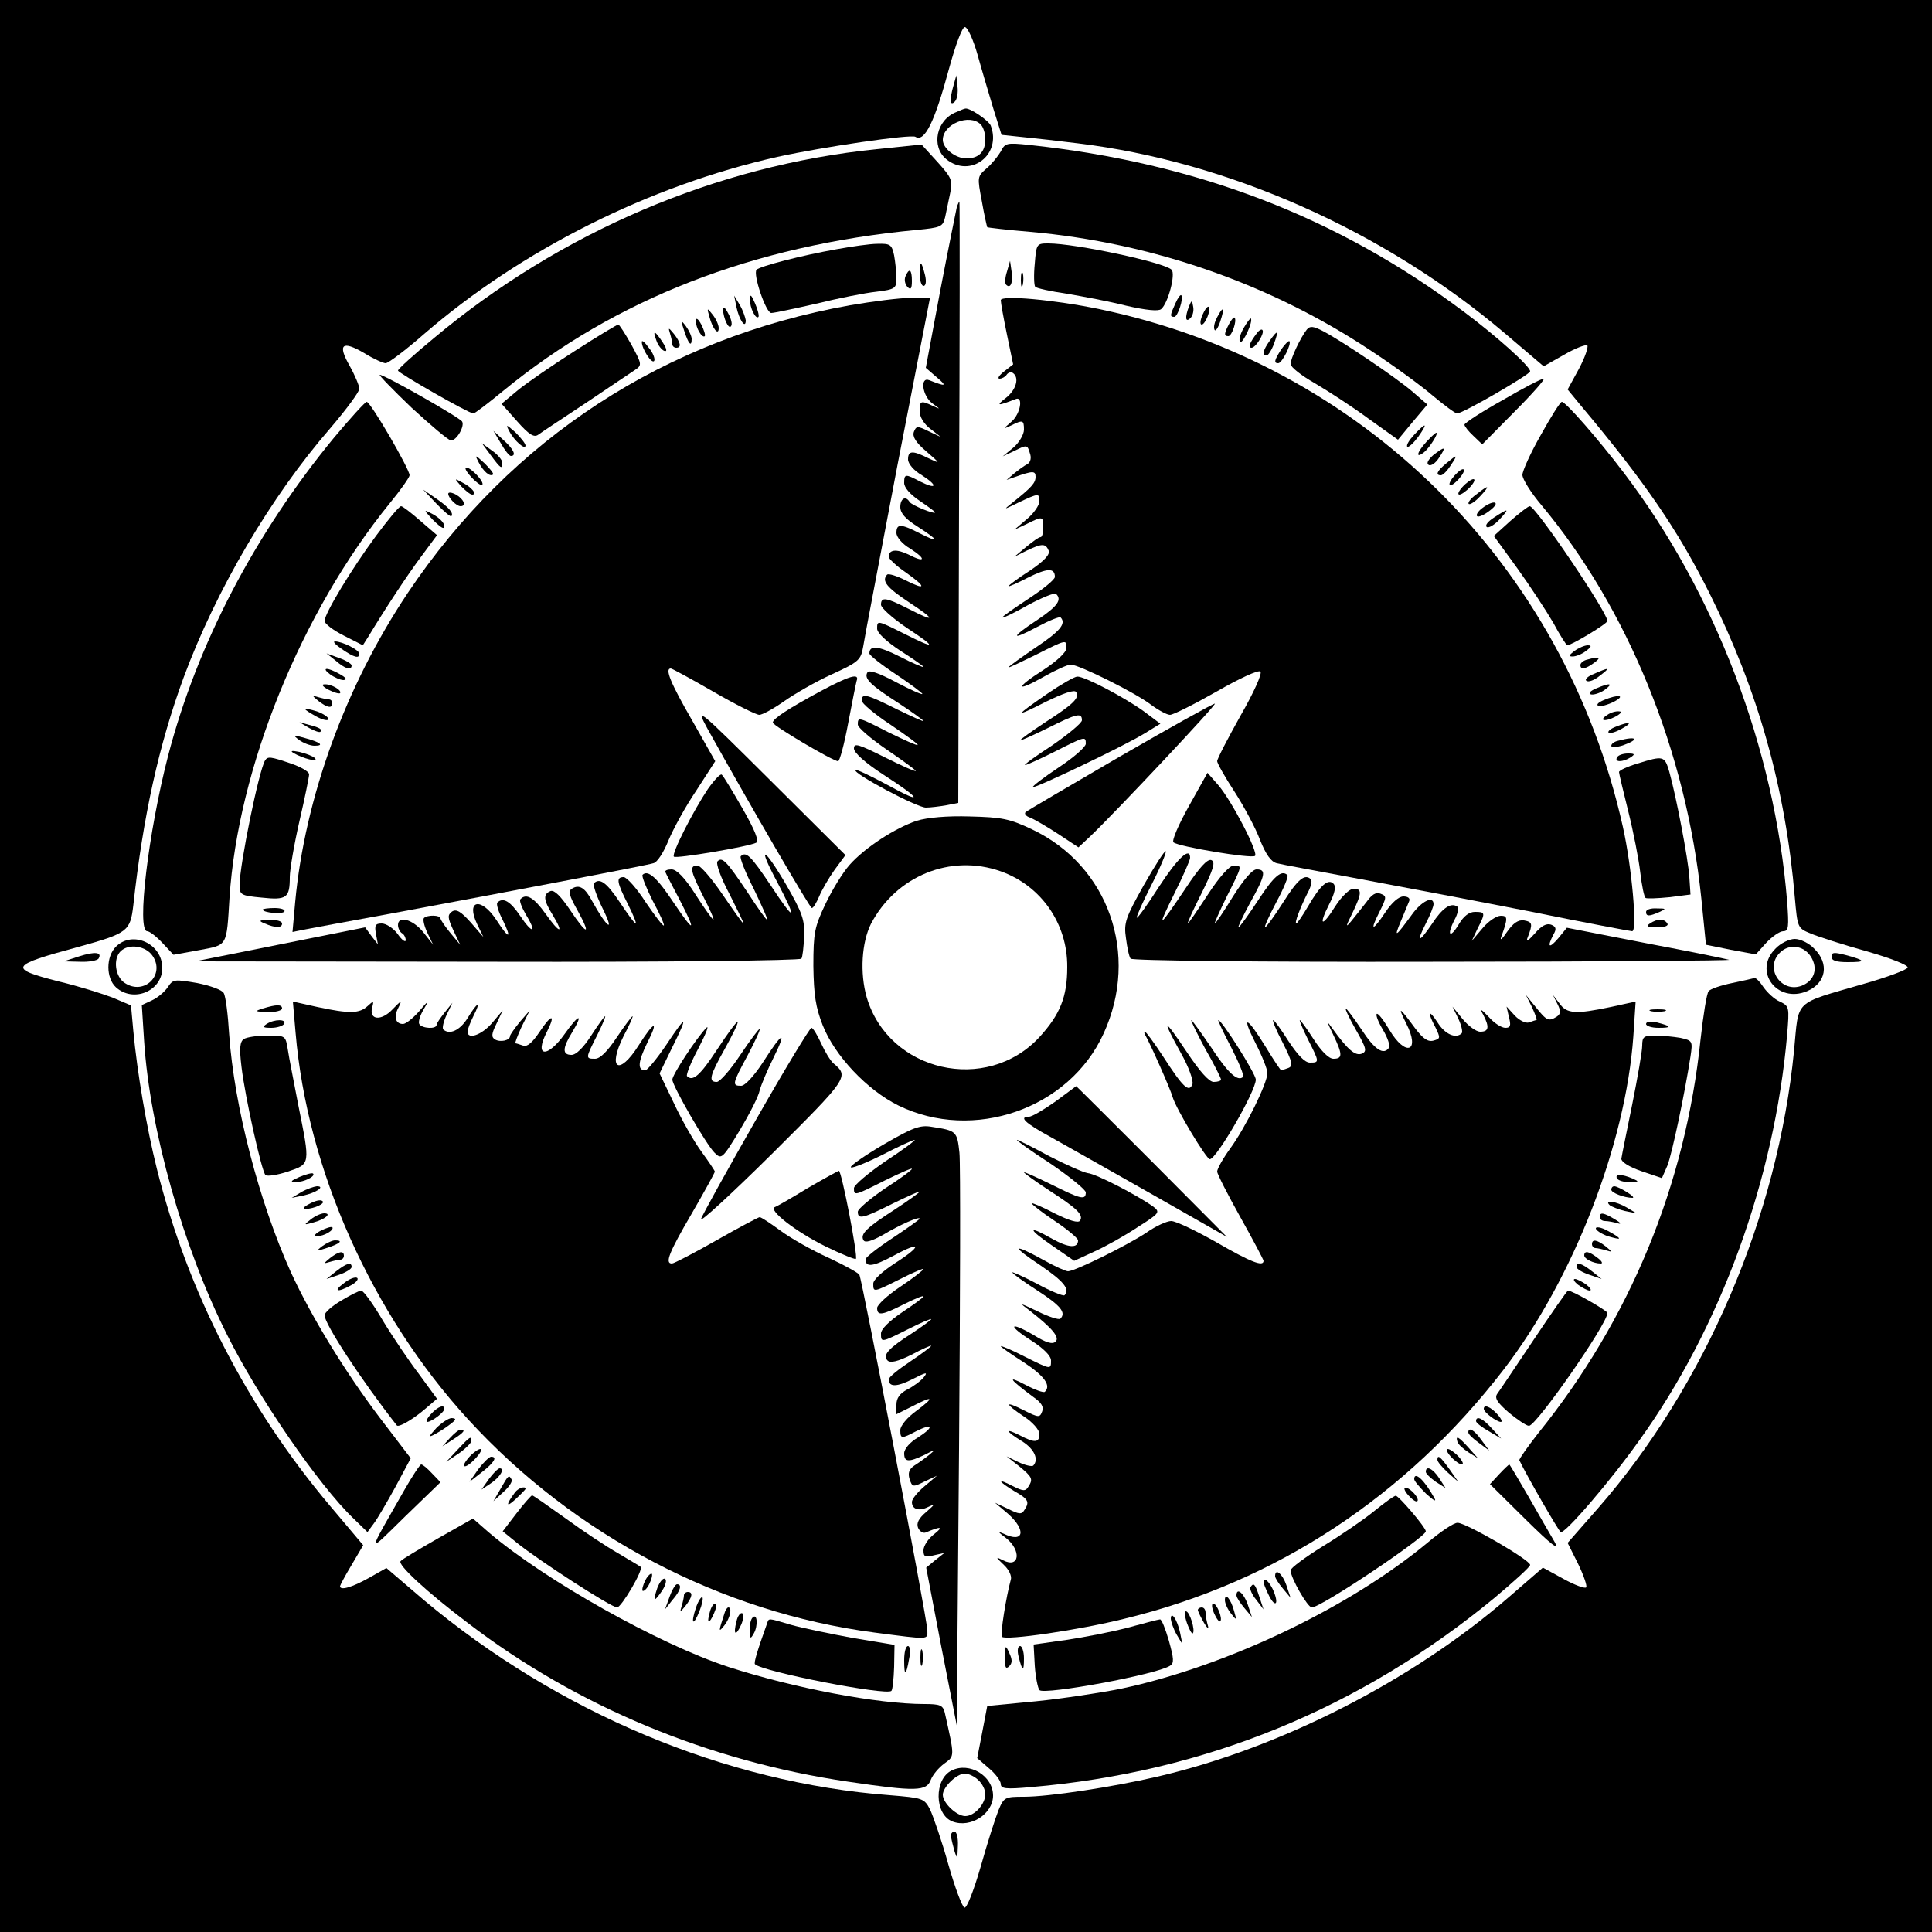 <?xml version="1.0" standalone="no"?>
<!DOCTYPE svg PUBLIC "-//W3C//DTD SVG 20010904//EN"
 "http://www.w3.org/TR/2001/REC-SVG-20010904/DTD/svg10.dtd">
<svg version="1.0" xmlns="http://www.w3.org/2000/svg"
 width="500pt" height="500pt" viewBox="0 0 500 500"
 preserveAspectRatio="xMidYMid meet">
<g transform="translate(0,500) scale(0.1,-0.1)"
fill="#000000" stroke="none">
<path d="M0 2500 l0 -2500 2500 0 2500 0 0 2500 0 2500 -2500 0 -2500 0 0
-2500z m2530 2358 c11 -40 30 -103 41 -140 l21 -67 57 -6 c31 -3 94 -10 141
-16 388 -47 792 -226 1105 -492 l100 -85 53 30 c29 17 56 27 60 24 3 -4 -6
-31 -22 -61 l-29 -53 32 -39 c168 -200 253 -324 336 -490 125 -251 196 -503
220 -786 7 -78 7 -79 41 -93 19 -8 84 -29 145 -46 63 -18 108 -36 106 -42 -2
-6 -53 -25 -113 -42 -185 -54 -168 -38 -181 -173 -42 -428 -229 -866 -508
-1185 l-78 -89 27 -54 c15 -31 24 -58 21 -61 -3 -4 -30 6 -59 22 l-53 29 -89
-77 c-248 -215 -590 -390 -909 -464 -116 -27 -281 -52 -345 -52 -49 0 -52 -1
-66 -35 -8 -20 -29 -85 -46 -146 -18 -62 -36 -108 -42 -106 -6 2 -25 53 -42
113 -17 61 -39 124 -47 141 -15 29 -19 30 -104 37 -426 32 -859 214 -1206 505
l-97 83 -46 -26 c-43 -24 -74 -33 -74 -21 0 2 13 27 30 55 l30 51 -86 102
c-215 255 -368 553 -448 872 -27 108 -51 250 -61 357 l-6 66 -47 20 c-26 10
-89 30 -140 42 -132 34 -128 41 53 90 126 35 132 40 140 107 25 229 66 415
130 589 84 227 226 469 380 646 41 48 75 94 75 102 0 7 -11 34 -25 59 -32 56
-20 67 38 33 24 -15 49 -26 55 -26 7 0 52 34 100 76 252 218 584 384 914 458
118 26 345 59 357 52 24 -15 50 39 87 176 17 62 34 108 41 108 7 0 22 -33 33
-72z"/>
<path d="M2468 4780 c-11 -38 -10 -56 3 -43 6 6 9 23 7 39 l-3 29 -7 -25z"/>
<path d="M2475 4710 c-52 -20 -66 -89 -26 -122 62 -50 144 11 115 87 -5 13
-55 47 -66 44 -2 0 -12 -4 -23 -9z m63 -32 c7 -7 12 -24 12 -38 0 -33 -17 -50
-49 -50 -28 0 -61 26 -61 48 0 41 69 69 98 40z"/>
<path d="M2269 4614 c-415 -42 -819 -215 -1146 -489 -51 -42 -93 -80 -93 -84
0 -6 183 -111 195 -111 4 0 39 27 78 59 289 237 646 376 1070 416 62 6 67 8
73 33 3 15 9 43 13 62 7 33 4 40 -33 81 l-41 45 -116 -12z"/>
<path d="M2590 4608 c-7 -12 -23 -32 -37 -44 -24 -21 -24 -22 -12 -85 6 -35
13 -65 14 -67 1 -1 51 -7 111 -12 316 -28 623 -135 884 -309 58 -38 129 -90
158 -115 30 -25 58 -46 63 -46 15 0 189 101 189 109 0 13 -87 91 -170 153
-327 246 -694 387 -1127 433 -58 6 -62 5 -73 -17z"/>
<path d="M2476 4463 c-2 -10 -22 -107 -43 -217 l-37 -198 29 -25 c27 -23 23
-24 -20 -7 -25 10 -18 -41 8 -60 22 -16 22 -16 0 -6 -30 14 -33 13 -33 -14 0
-15 11 -33 28 -46 l27 -21 -32 15 c-28 14 -32 14 -38 -2 -4 -12 5 -27 32 -50
38 -33 38 -33 6 -18 -42 21 -53 20 -53 -3 0 -11 15 -29 36 -41 42 -27 39 -38
-5 -16 -38 20 -41 20 -41 -4 0 -12 16 -30 40 -46 22 -15 40 -28 40 -30 0 -6
-60 18 -66 27 -10 17 -24 9 -24 -13 0 -16 13 -31 45 -51 56 -36 58 -44 5 -17
-49 25 -60 25 -60 1 0 -11 15 -29 36 -41 42 -27 39 -38 -5 -15 -31 15 -51 13
-51 -6 0 -5 20 -24 45 -41 54 -38 52 -47 -3 -19 -22 11 -42 17 -46 14 -15 -16
-2 -33 57 -72 70 -46 69 -53 -3 -16 -57 29 -70 31 -70 10 0 -8 30 -35 67 -60
79 -52 76 -57 -7 -15 -70 35 -70 35 -70 13 0 -11 25 -34 60 -57 33 -21 60 -40
60 -42 0 -2 -27 9 -60 26 -57 29 -80 31 -80 9 0 -5 32 -30 70 -55 39 -26 69
-49 67 -50 -2 -2 -33 12 -69 31 -43 23 -69 32 -73 25 -10 -16 8 -33 81 -80 35
-23 64 -44 64 -46 0 -2 -31 12 -70 31 -76 38 -90 42 -90 22 0 -7 33 -35 74
-62 41 -28 73 -51 71 -53 -2 -2 -35 13 -74 32 -80 41 -81 41 -81 21 0 -8 34
-37 75 -65 41 -28 75 -53 75 -55 0 -3 -36 13 -80 35 -68 34 -80 38 -80 23 0
-11 29 -37 75 -67 101 -65 107 -80 11 -27 -43 23 -80 41 -82 38 -8 -8 159 -97
182 -97 12 0 36 3 53 6 l31 6 2 777 c2 427 2 777 1 779 0 2 -4 -5 -7 -15z"/>
<path d="M2165 4355 c-91 -16 -198 -44 -207 -53 -10 -11 24 -112 38 -112 7 0
59 11 116 24 57 14 127 28 156 31 49 6 52 9 52 35 0 15 -3 42 -6 59 -6 28 -10
31 -43 30 -20 0 -67 -7 -106 -14z"/>
<path d="M2678 4318 c-3 -29 -2 -56 1 -60 3 -4 40 -12 81 -18 41 -7 111 -20
154 -31 52 -12 84 -15 91 -9 18 15 38 91 27 102 -19 19 -249 68 -319 68 -30 0
-31 -1 -35 -52z"/>
<path d="M2380 4292 c0 -18 5 -32 10 -32 6 0 8 11 4 28 -10 39 -14 40 -14 4z"/>
<path d="M2606 4297 c-5 -15 -6 -31 -2 -34 11 -11 18 5 14 34 l-4 28 -8 -28z"/>
<path d="M2343 4284 c-3 -8 -1 -20 6 -27 8 -8 11 -4 11 16 0 30 -7 35 -17 11z"/>
<path d="M2642 4275 c0 -16 2 -22 5 -12 2 9 2 23 0 30 -3 6 -5 -1 -5 -18z"/>
<path d="M1941 4225 c-1 -21 15 -53 22 -45 2 3 -2 19 -9 35 -10 23 -13 25 -13
10z"/>
<path d="M3042 4215 c-14 -31 -15 -35 -3 -35 9 0 25 49 18 56 -2 2 -9 -7 -15
-21z"/>
<path d="M1906 4205 c7 -33 24 -58 24 -34 -1 7 -7 25 -15 39 l-15 25 6 -30z"/>
<path d="M2200 4210 c-478 -85 -877 -345 -1145 -745 -161 -241 -266 -530 -291
-799 l-7 -78 29 6 c16 3 128 24 249 46 316 59 637 120 656 126 10 2 27 29 39
59 12 29 44 88 72 129 l49 76 -60 106 c-56 97 -71 134 -55 134 3 0 53 -27 110
-60 57 -33 111 -60 119 -60 8 0 37 16 64 35 27 19 82 51 124 70 70 32 75 37
81 72 3 21 44 233 89 471 l84 432 -51 -1 c-28 0 -98 -9 -156 -19z"/>
<path d="M2590 4223 c0 -6 7 -46 16 -89 l16 -77 -23 -18 c-13 -10 -19 -19 -12
-19 6 0 15 5 18 10 4 6 11 8 16 5 18 -12 9 -44 -18 -65 -27 -21 -21 -21 25 -3
21 9 13 -38 -10 -58 -23 -20 -23 -20 -1 -10 30 15 33 14 33 -11 0 -12 -12 -33
-27 -46 l-28 -23 32 15 c30 15 32 15 38 -6 5 -13 2 -24 -6 -29 -8 -4 -23 -15
-34 -24 l-20 -17 20 7 c48 17 55 17 55 1 0 -16 -10 -27 -60 -67 -24 -19 -24
-19 17 1 51 24 53 24 53 3 0 -10 -14 -31 -32 -46 l-33 -28 32 15 c42 21 43 20
43 -9 0 -14 -3 -25 -7 -25 -5 0 -21 -12 -38 -26 l-30 -25 32 16 c40 19 49 19
57 0 4 -10 -12 -27 -49 -52 -30 -19 -55 -38 -55 -40 0 -2 23 8 50 22 50 25 70
26 70 2 0 -7 -31 -32 -69 -57 -38 -25 -68 -46 -67 -48 2 -2 33 13 68 33 36 19
68 32 71 28 16 -15 4 -32 -48 -67 -70 -46 -71 -56 0 -18 30 16 57 27 60 24 15
-16 -2 -36 -65 -78 -38 -26 -70 -49 -70 -51 0 -2 31 13 70 32 81 41 80 40 80
18 0 -11 -25 -34 -60 -57 -74 -47 -72 -59 2 -17 30 17 61 31 69 31 21 0 168
-73 208 -104 19 -14 41 -26 49 -26 8 0 62 27 120 60 61 35 109 57 114 52 5 -5
-17 -54 -52 -115 -33 -59 -60 -111 -60 -117 0 -5 20 -41 45 -79 25 -39 55 -95
66 -125 15 -37 28 -56 43 -60 11 -3 109 -21 216 -41 107 -20 308 -58 445 -85
138 -28 255 -50 259 -50 14 0 -1 167 -24 270 -152 680 -676 1199 -1355 1340
-115 24 -255 37 -255 23z"/>
<path d="M3077 4207 c-11 -29 -9 -43 4 -30 6 6 9 19 7 29 -3 18 -4 18 -11 1z"/>
<path d="M1871 4200 c1 -24 15 -54 21 -44 4 5 0 20 -8 34 -7 14 -13 18 -13 10z"/>
<path d="M3112 4185 c-6 -14 -7 -25 -2 -25 9 0 25 39 18 46 -3 2 -10 -7 -16
-21z"/>
<path d="M1836 4180 c8 -31 24 -50 24 -29 0 8 -7 24 -16 35 -14 18 -15 18 -8
-6z"/>
<path d="M3150 4179 c-6 -11 -10 -25 -7 -32 2 -6 9 3 15 21 12 36 8 42 -8 11z"/>
<path d="M1801 4170 c-1 -18 16 -46 23 -40 2 3 -2 16 -9 30 -8 15 -14 19 -14
10z"/>
<path d="M3181 4162 c-13 -25 -14 -32 -2 -32 9 0 23 41 16 48 -2 2 -8 -5 -14
-16z"/>
<path d="M3218 4150 c-9 -16 -13 -32 -8 -35 7 -4 34 54 27 61 -1 1 -10 -10
-19 -26z"/>
<path d="M1771 4143 c11 -34 19 -42 19 -20 0 7 -7 22 -15 33 -13 17 -14 16 -4
-13z"/>
<path d="M1488 4092 c-58 -37 -125 -83 -148 -102 l-42 -35 40 -45 c31 -35 44
-43 55 -35 8 6 64 43 123 82 60 40 117 79 128 86 18 12 17 15 -10 65 -16 28
-31 52 -34 52 -3 0 -53 -30 -112 -68z"/>
<path d="M3382 4147 c-16 -20 -42 -75 -42 -89 0 -8 28 -30 63 -50 34 -20 96
-60 138 -91 l77 -55 38 46 38 45 -38 33 c-43 37 -184 132 -232 157 -25 13 -34
14 -42 4z"/>
<path d="M1734 4137 c3 -10 6 -23 6 -28 0 -5 5 -9 10 -9 14 0 12 13 -6 36 -14
17 -15 17 -10 1z"/>
<path d="M3253 4138 c-19 -25 -24 -38 -14 -38 11 0 35 39 28 46 -2 3 -9 -1
-14 -8z"/>
<path d="M1699 4118 c4 -12 14 -24 20 -26 8 -3 7 5 -4 22 -21 32 -27 33 -16 4z"/>
<path d="M3286 4118 c-18 -25 -20 -38 -8 -38 4 0 13 14 19 30 13 36 10 38 -11
8z"/>
<path d="M1661 4115 c0 -18 26 -58 32 -49 3 5 -3 21 -14 34 -10 14 -18 21 -18
15z"/>
<path d="M3316 4096 c-18 -28 -20 -36 -8 -36 10 0 35 50 29 57 -2 2 -12 -8
-21 -21z"/>
<path d="M1065 3945 c50 -46 95 -84 102 -85 15 0 36 37 29 49 -7 11 -201 121
-213 121 -4 0 33 -38 82 -85z"/>
<path d="M3888 3964 c-54 -30 -98 -59 -98 -63 0 -4 10 -17 23 -29 l23 -22 84
85 c47 47 80 85 75 85 -6 0 -54 -25 -107 -56z"/>
<path d="M865 3868 c-206 -250 -355 -536 -430 -824 -51 -197 -82 -454 -54
-454 6 0 24 -14 39 -30 l29 -31 66 12 c75 14 71 8 79 136 22 335 185 738 415
1021 28 34 51 67 51 72 0 16 -101 190 -111 190 -4 0 -42 -42 -84 -92z"/>
<path d="M3988 3875 c-27 -47 -48 -94 -48 -104 0 -11 22 -46 49 -78 224 -268
375 -639 414 -1018 l12 -120 64 -13 65 -12 27 30 c15 16 35 30 44 30 14 0 15
11 10 78 -32 394 -186 798 -423 1109 -66 87 -150 183 -160 183 -4 0 -28 -38
-54 -85z"/>
<path d="M1318 3884 c13 -25 42 -50 42 -37 0 5 -12 20 -26 34 -24 21 -26 22
-16 3z"/>
<path d="M3660 3875 c-13 -14 -21 -27 -18 -31 3 -3 16 9 28 25 26 37 22 40
-10 6z"/>
<path d="M1296 3853 c10 -18 22 -33 26 -33 15 0 8 17 -19 41 l-26 24 19 -32z"/>
<path d="M3692 3857 c-25 -27 -30 -46 -6 -27 15 13 38 50 31 50 -2 0 -13 -10
-25 -23z"/>
<path d="M1270 3822 c26 -35 30 -38 30 -19 0 6 -12 21 -27 31 l-26 19 23 -31z"/>
<path d="M3709 3822 c-13 -12 -18 -21 -12 -25 6 -4 18 4 27 18 20 30 16 31
-15 7z"/>
<path d="M1239 3803 c12 -23 29 -38 37 -31 2 3 -8 15 -22 29 -25 23 -26 23
-15 2z"/>
<path d="M3743 3801 c-24 -20 -29 -31 -14 -31 5 0 16 11 25 25 20 30 18 30
-11 6z"/>
<path d="M1220 3765 c13 -14 26 -23 28 -20 7 7 -29 45 -41 45 -6 0 0 -11 13
-25z"/>
<path d="M3765 3770 c-10 -11 -16 -22 -13 -25 3 -3 13 4 23 15 10 11 16 22 13
25 -3 3 -13 -4 -23 -15z"/>
<path d="M1194 3741 c11 -11 23 -21 28 -21 14 0 -1 19 -25 31 -22 12 -22 12
-3 -10z"/>
<path d="M3785 3740 c-10 -11 -14 -20 -8 -20 5 0 18 9 28 20 10 11 14 20 8 20
-5 0 -18 -9 -28 -20z"/>
<path d="M3820 3720 c-14 -10 -22 -21 -19 -24 3 -3 16 5 29 19 28 30 24 32
-10 5z"/>
<path d="M1129 3697 c19 -20 37 -35 39 -33 7 8 -7 24 -41 47 l-32 22 34 -36z"/>
<path d="M1160 3722 c0 -10 21 -32 32 -32 16 0 8 19 -12 30 -11 6 -20 7 -20 2z"/>
<path d="M3836 3685 c-11 -8 -17 -18 -13 -21 3 -3 18 3 33 15 30 23 10 29 -20
6z"/>
<path d="M973 3613 c-63 -85 -133 -201 -133 -220 0 -7 22 -24 50 -38 l49 -25
14 22 c44 73 102 161 138 209 l40 54 -43 37 c-24 21 -46 38 -50 38 -5 0 -33
-34 -65 -77z"/>
<path d="M3909 3652 l-43 -39 61 -84 c33 -46 75 -110 93 -141 17 -32 34 -58
36 -58 11 0 104 56 104 63 0 22 -185 296 -201 297 -4 0 -26 -17 -50 -38z"/>
<path d="M1119 3656 c14 -14 26 -24 29 -22 7 8 -8 25 -31 37 -21 11 -21 10 2
-15z"/>
<path d="M3867 3661 c-16 -10 -25 -21 -19 -25 5 -3 20 6 32 19 28 30 25 31
-13 6z"/>
<path d="M885 3320 c32 -22 45 -25 45 -12 0 10 -44 32 -63 32 -7 0 2 -9 18
-20z"/>
<path d="M4074 3315 c-14 -11 -15 -14 -4 -14 8 0 24 6 34 14 15 11 16 15 5 15
-8 0 -24 -7 -35 -15z"/>
<path d="M869 3290 c24 -21 41 -26 41 -12 0 4 -15 13 -32 19 l-33 12 24 -19z"/>
<path d="M4108 3293 c-10 -2 -18 -9 -18 -14 0 -13 13 -11 36 6 19 14 14 17
-18 8z"/>
<path d="M854 3255 c11 -8 27 -15 35 -15 10 1 7 6 -9 15 -33 19 -50 18 -26 0z"/>
<path d="M4125 3256 c-16 -6 -25 -15 -19 -18 5 -4 21 2 34 13 29 22 26 23 -15
5z"/>
<path d="M2125 3212 c-85 -46 -125 -72 -125 -82 0 -8 156 -100 169 -100 4 0
16 44 26 98 10 53 20 103 22 110 8 21 -19 13 -92 -26z"/>
<path d="M2711 3205 c-87 -60 -87 -63 -4 -21 45 22 74 32 78 25 10 -15 -8 -32
-81 -79 -35 -23 -64 -44 -64 -46 0 -2 31 12 70 31 76 38 90 42 90 21 0 -7 -35
-36 -77 -65 -43 -28 -75 -51 -70 -51 4 0 39 16 77 35 79 40 80 40 80 20 0 -8
-32 -36 -70 -61 -39 -26 -69 -49 -67 -51 5 -4 242 109 291 140 l39 24 -44 33
c-52 37 -153 90 -171 89 -7 0 -42 -20 -77 -44z"/>
<path d="M850 3215 c14 -7 27 -11 30 -9 6 7 -22 24 -40 23 -9 0 -5 -6 10 -14z"/>
<path d="M4130 3218 c-14 -6 -20 -12 -13 -15 7 -2 23 3 35 11 25 18 15 20 -22
4z"/>
<path d="M824 3186 c23 -18 36 -20 36 -6 0 6 -4 10 -9 10 -5 0 -18 3 -28 6
-16 5 -16 4 1 -10z"/>
<path d="M4150 3188 c-14 -6 -20 -12 -13 -15 6 -2 24 3 40 11 32 17 11 20 -27
4z"/>
<path d="M2898 3042 c-130 -76 -240 -140 -244 -144 -4 -4 2 -11 12 -14 10 -4
43 -23 72 -42 l53 -35 31 29 c67 64 330 344 322 343 -5 0 -116 -62 -246 -137z"/>
<path d="M790 3165 c0 -3 14 -11 30 -20 17 -9 30 -11 30 -6 0 5 -13 14 -30 20
-16 5 -30 8 -30 6z"/>
<path d="M1831 3114 c114 -205 265 -464 270 -464 4 0 12 14 19 30 7 17 25 48
40 69 l28 38 -195 194 c-188 187 -194 192 -162 133z"/>
<path d="M4160 3150 c-24 -15 -7 -19 20 -5 15 8 19 14 10 14 -8 1 -22 -3 -30
-9z"/>
<path d="M800 3116 c14 -8 27 -12 29 -10 6 6 -1 11 -29 18 l-25 7 25 -15z"/>
<path d="M4181 3119 c-13 -5 -21 -12 -18 -15 3 -3 18 1 34 10 31 17 21 20 -16
5z"/>
<path d="M774 3085 c11 -8 29 -15 40 -15 26 0 16 9 -25 20 -31 9 -32 8 -15 -5z"/>
<path d="M4188 3083 c-10 -2 -18 -8 -18 -13 0 -5 14 -4 30 1 45 16 36 25 -12
12z"/>
<path d="M760 3051 c24 -14 66 -25 55 -13 -5 5 -23 12 -40 16 -20 4 -25 3 -15
-3z"/>
<path d="M4185 3040 c-8 -13 15 -13 35 0 12 8 11 10 -7 10 -12 0 -25 -4 -28
-10z"/>
<path d="M686 3032 c-16 -26 -66 -271 -66 -323 0 -25 4 -27 57 -32 65 -7 73
-1 73 53 0 19 11 84 25 145 14 60 25 115 25 121 0 7 -21 19 -47 28 -53 18 -60
19 -67 8z"/>
<path d="M4238 3024 c-27 -8 -48 -18 -48 -22 0 -4 11 -50 24 -102 13 -52 27
-123 31 -158 4 -34 10 -64 14 -66 3 -2 31 -1 61 2 l55 7 -3 45 c-3 47 -34 209
-52 273 -12 41 -15 42 -82 21z"/>
<path d="M1832 2958 c-37 -55 -95 -168 -88 -175 5 -6 194 26 213 36 8 4 -3 32
-35 88 -26 45 -50 85 -54 88 -3 4 -19 -13 -36 -37z"/>
<path d="M3077 2914 c-27 -48 -45 -90 -40 -94 12 -11 203 -43 211 -35 9 9 -60
142 -95 183 l-28 32 -48 -86z"/>
<path d="M2373 2876 c-57 -19 -135 -70 -174 -114 -18 -20 -46 -66 -63 -102
-28 -59 -31 -74 -31 -160 1 -75 6 -107 24 -153 31 -79 115 -168 196 -208 194
-95 442 -9 531 186 94 205 13 435 -186 529 -57 27 -77 31 -160 33 -59 2 -111
-3 -137 -11z m217 -131 c104 -37 173 -135 172 -248 0 -76 -18 -122 -72 -181
-137 -148 -390 -90 -447 103 -18 63 -13 142 11 190 65 124 206 182 336 136z"/>
<path d="M2960 2709 c-47 -84 -52 -97 -46 -137 3 -24 8 -48 12 -53 3 -5 321
-9 782 -8 427 0 772 3 767 5 -6 2 -103 22 -215 43 l-205 40 -22 -27 c-24 -28
-30 -24 -13 9 9 15 7 21 -6 26 -12 4 -25 -3 -42 -23 -18 -20 -24 -23 -18 -9
13 34 12 39 -10 43 -15 2 -28 -7 -44 -30 -12 -18 -19 -24 -15 -13 18 49 17 55
-1 55 -11 0 -32 -14 -47 -32 l-28 -33 15 32 c21 41 20 43 -7 43 -15 0 -29 -11
-41 -31 -23 -39 -33 -31 -12 10 9 16 12 32 7 35 -17 11 -39 -5 -65 -45 -34
-50 -42 -50 -16 1 11 21 20 44 20 50 0 23 -31 8 -56 -27 -43 -59 -47 -61 -29
-18 9 22 19 46 22 53 3 7 -3 12 -15 12 -12 0 -30 -16 -46 -40 -34 -51 -42 -51
-16 0 19 38 19 41 3 47 -12 5 -23 -2 -37 -22 -12 -15 -29 -37 -39 -49 -15 -18
-15 -15 3 21 25 52 25 63 3 63 -10 0 -31 -20 -47 -45 -35 -56 -45 -52 -16 5
15 29 18 46 11 53 -14 14 -34 -4 -66 -59 -14 -24 -28 -44 -30 -44 -6 0 10 41
29 79 9 16 12 31 9 35 -16 16 -34 1 -72 -59 -23 -36 -44 -65 -47 -65 -3 0 10
29 29 65 19 35 32 67 29 70 -15 15 -35 -2 -76 -65 -25 -38 -48 -70 -51 -70 -2
0 11 28 30 63 40 72 43 87 17 87 -11 0 -33 -26 -61 -70 -23 -38 -45 -70 -47
-70 -2 0 12 31 31 70 41 81 40 80 18 80 -11 0 -37 -29 -67 -75 -27 -41 -50
-75 -52 -75 -2 0 14 36 36 79 31 63 36 80 25 85 -10 4 -31 -19 -66 -72 -72
-107 -77 -110 -30 -15 23 46 41 87 41 93 0 29 -31 1 -80 -74 -30 -47 -56 -83
-58 -81 -2 1 15 40 38 85 23 45 39 84 37 87 -3 2 -28 -37 -57 -88z"/>
<path d="M1917 2784 c-3 -4 12 -42 34 -85 21 -44 37 -79 34 -79 -3 0 -26 33
-52 73 -53 79 -64 90 -76 78 -5 -5 8 -42 31 -85 21 -42 38 -76 36 -76 -2 0
-26 34 -54 75 -28 41 -57 75 -65 75 -21 0 -19 -13 15 -80 17 -33 29 -60 26
-60 -2 0 -23 29 -46 65 -28 44 -49 65 -62 65 -11 0 -18 -3 -16 -7 2 -5 18 -36
36 -70 45 -87 40 -90 -14 -10 -43 65 -67 87 -81 73 -3 -3 9 -33 26 -67 18 -33
31 -62 29 -64 -2 -3 -23 25 -47 60 -23 36 -49 65 -57 65 -20 0 -18 -13 11 -70
14 -28 23 -50 20 -50 -3 0 -21 25 -41 55 -34 51 -52 64 -67 49 -3 -4 7 -34 24
-68 31 -63 9 -46 -28 21 -19 36 -34 45 -53 33 -10 -6 -7 -18 14 -55 37 -67 26
-67 -18 -1 -25 37 -41 53 -51 50 -20 -8 -19 -23 6 -63 30 -50 17 -47 -19 4
-30 42 -50 54 -65 38 -4 -3 3 -21 14 -40 30 -49 17 -51 -15 -3 -25 37 -44 49
-59 34 -3 -4 3 -24 14 -45 25 -51 16 -50 -17 1 -40 60 -79 50 -49 -12 l16 -33
-33 38 c-25 28 -37 35 -48 28 -12 -9 -12 -15 3 -48 l18 -38 -25 30 c-14 17
-25 33 -26 38 0 9 -34 10 -43 1 -3 -4 1 -21 9 -38 l15 -31 -26 33 c-27 33 -65
43 -65 18 0 -8 5 -18 10 -21 6 -3 10 -12 10 -18 0 -7 -10 0 -21 16 -11 15 -30
27 -41 27 -17 0 -19 -5 -15 -27 l5 -27 -17 22 -16 22 -220 -44 -220 -44 782
-1 c432 -1 784 3 787 8 3 4 6 30 7 58 2 42 -5 61 -45 131 -59 101 -78 109 -25
10 54 -103 48 -107 -16 -10 -53 79 -64 89 -78 76z"/>
<path d="M680 2646 c0 -8 51 -13 56 -5 3 5 -9 9 -25 9 -17 0 -31 -2 -31 -4z"/>
<path d="M4260 2640 c0 -12 8 -12 35 0 18 8 17 9 -7 9 -16 1 -28 -3 -28 -9z"/>
<path d="M685 2610 c28 -12 45 -12 45 0 0 6 -15 10 -32 9 -28 0 -30 -2 -13 -9z"/>
<path d="M4270 2610 c-11 -7 -7 -10 18 -10 20 0 31 4 27 10 -8 13 -26 13 -45
0z"/>
<path d="M300 2550 c-26 -26 -26 -81 0 -105 45 -41 120 -10 120 50 0 63 -77
98 -120 55z m95 -24 c33 -49 -22 -103 -72 -70 -25 16 -31 62 -11 82 21 21 66
14 83 -12z"/>
<path d="M4595 2545 c-59 -58 4 -143 82 -110 49 21 58 71 18 110 -13 14 -36
25 -50 25 -14 0 -37 -11 -50 -25z m91 -20 c20 -31 10 -63 -23 -76 -53 -20 -97
45 -57 85 23 24 61 20 80 -9z"/>
<path d="M205 2525 l-40 -13 42 -1 c23 -1 44 3 48 8 10 17 -9 19 -50 6z"/>
<path d="M4740 2524 c0 -10 12 -14 42 -14 48 0 47 4 -4 18 -31 8 -38 8 -38 -4z"/>
<path d="M434 2445 c-8 -12 -26 -27 -41 -34 l-26 -12 6 -94 c15 -229 101 -534
215 -760 79 -159 237 -389 327 -475 l36 -35 17 23 c9 12 34 55 56 95 l39 73
-81 106 c-89 118 -175 258 -229 375 -82 181 -147 430 -160 617 -3 50 -9 98
-14 106 -4 8 -34 19 -69 26 -59 10 -62 10 -76 -11z"/>
<path d="M4483 2456 c-29 -6 -56 -15 -61 -21 -5 -5 -14 -62 -21 -125 -39 -376
-182 -724 -420 -1019 -28 -36 -50 -67 -49 -70 19 -40 101 -182 107 -186 10 -6
128 131 204 238 210 292 349 674 382 1048 6 73 6 75 -19 87 -14 6 -32 23 -42
37 -9 14 -19 24 -23 24 -3 -1 -29 -7 -58 -13z"/>
<path d="M3965 2393 c8 -18 14 -33 11 -33 -2 0 -11 -3 -19 -6 -8 -3 -25 5 -37
18 l-21 23 6 -27 c6 -22 4 -28 -9 -28 -10 0 -29 12 -43 28 -21 22 -24 23 -14
5 16 -31 14 -43 -8 -43 -11 0 -31 15 -46 33 l-26 32 15 -31 c8 -17 12 -34 9
-38 -15 -15 -43 -3 -62 27 -24 37 -28 29 -6 -12 13 -27 13 -29 -5 -34 -15 -4
-27 5 -47 31 -42 57 -47 60 -24 14 38 -74 -1 -89 -44 -16 -15 25 -29 43 -32
40 -3 -3 4 -21 16 -41 12 -20 19 -41 16 -46 -14 -21 -37 -6 -71 46 -20 30 -39
55 -41 55 -3 0 9 -25 26 -55 28 -49 29 -56 15 -62 -17 -6 -36 10 -77 67 -14
20 -13 16 3 -17 25 -52 25 -63 1 -63 -12 0 -31 19 -51 50 -18 28 -34 50 -36
50 -2 0 7 -22 21 -50 30 -59 30 -60 5 -60 -13 0 -31 19 -55 55 -19 30 -37 55
-40 55 -3 0 8 -27 25 -59 25 -50 27 -60 14 -65 -9 -3 -17 -6 -18 -6 -2 0 -20
27 -40 60 -49 80 -65 86 -27 11 17 -33 31 -68 31 -78 0 -26 -56 -140 -96 -195
-19 -26 -34 -53 -34 -60 0 -6 27 -59 60 -118 33 -59 60 -110 60 -113 0 -16
-32 -4 -122 48 -53 30 -105 55 -117 55 -11 0 -40 -13 -64 -30 -48 -32 -185
-100 -203 -100 -6 0 -35 13 -65 30 -80 44 -83 36 -6 -15 60 -41 77 -62 62 -77
-3 -3 -35 10 -70 29 -36 19 -65 32 -65 30 0 -3 29 -24 65 -47 60 -39 75 -57
59 -73 -4 -3 -30 5 -58 19 -49 23 -50 24 -21 2 58 -45 78 -69 67 -80 -8 -8
-25 -3 -57 17 -64 37 -68 25 -5 -15 31 -20 50 -39 50 -51 0 -24 0 -24 -70 11
-33 17 -60 28 -60 26 0 -2 27 -21 60 -42 53 -35 71 -60 54 -76 -3 -3 -26 5
-52 19 -48 25 -39 13 23 -33 20 -14 27 -25 22 -37 -6 -16 -9 -16 -47 3 -51 26
-51 18 0 -16 23 -15 40 -35 40 -45 0 -23 -12 -24 -50 -4 -41 21 -38 11 5 -15
32 -20 44 -47 29 -63 -4 -3 -21 1 -38 9 l-31 15 33 -26 c34 -28 36 -33 23 -53
-7 -12 -14 -11 -40 2 -42 22 -39 13 4 -13 37 -21 40 -28 26 -49 -7 -12 -14
-11 -42 3 l-34 16 33 -28 c49 -43 42 -78 -11 -52 -16 7 -14 4 6 -11 41 -32 36
-80 -7 -58 -20 10 -20 9 2 -12 13 -12 21 -29 18 -38 -12 -43 -28 -143 -23
-148 10 -10 198 17 318 47 392 95 728 317 980 644 181 235 316 584 336 862 l6
91 -64 -14 c-91 -19 -114 -18 -133 9 l-17 22 12 -24 c9 -18 8 -25 -2 -32 -21
-13 -26 -11 -54 24 l-26 32 16 -32z"/>
<path d="M765 2327 c30 -354 197 -728 447 -1001 275 -300 654 -499 1051 -551
146 -19 137 -19 137 6 0 26 -169 909 -176 920 -3 5 -39 25 -80 44 -42 19 -97
50 -124 70 -26 19 -50 35 -54 35 -3 0 -54 -27 -112 -60 -58 -33 -110 -60 -115
-60 -19 0 -8 28 51 129 33 57 60 106 60 109 0 2 -16 26 -35 52 -19 26 -51 82
-71 125 l-37 77 31 64 c44 88 40 91 -13 11 -25 -37 -50 -67 -55 -67 -21 0 -19
22 5 71 31 61 18 57 -22 -6 -51 -81 -82 -62 -39 24 15 28 25 51 23 51 -2 0
-21 -25 -41 -55 -24 -36 -43 -55 -56 -55 -25 0 -25 1 5 60 14 28 23 50 21 50
-2 0 -18 -22 -36 -50 -20 -31 -39 -50 -51 -50 -24 0 -24 17 2 59 30 50 17 47
-19 -4 -46 -65 -81 -61 -46 6 23 46 11 45 -20 -2 -18 -27 -32 -39 -42 -35 -9
3 -18 6 -20 6 -2 0 5 19 16 43 l21 42 -26 -30 c-13 -16 -25 -33 -25 -36 0 -12
-26 -17 -39 -9 -10 6 -9 15 4 41 l16 34 -28 -33 c-27 -31 -63 -43 -63 -22 0 6
7 24 15 40 21 41 11 38 -15 -5 -20 -32 -47 -44 -63 -29 -3 4 1 21 9 38 l15 31
-20 -25 c-11 -14 -21 -28 -21 -32 0 -12 -38 -10 -45 2 -3 5 2 22 11 37 15 25
13 25 -12 -5 -16 -18 -34 -32 -41 -32 -19 0 -25 18 -12 42 10 20 8 20 -15 -4
-29 -31 -61 -28 -53 4 5 18 4 19 -12 4 -21 -19 -46 -20 -130 -2 l-63 14 7 -81z"/>
<path d="M680 2390 c-22 -7 -21 -8 13 -9 20 -1 37 4 37 9 0 11 -14 11 -50 0z"/>
<path d="M4273 2383 c9 -2 25 -2 35 0 9 3 1 5 -18 5 -19 0 -27 -2 -17 -5z"/>
<path d="M690 2350 c-12 -8 -9 -10 12 -10 15 0 30 5 33 10 8 13 -25 13 -45 0z"/>
<path d="M1856 2284 c-44 -67 -63 -84 -78 -69 -3 3 10 36 30 73 19 37 28 60
20 52 -24 -24 -88 -121 -88 -134 0 -16 87 -167 109 -189 18 -18 20 -17 65 57
25 42 49 88 52 104 4 15 20 53 36 85 36 73 23 67 -28 -13 -23 -35 -46 -60 -56
-60 -24 0 -23 5 17 79 19 36 33 66 31 68 -1 2 -24 -28 -50 -67 -25 -38 -53
-70 -61 -70 -22 0 -19 15 21 86 20 36 35 67 33 69 -3 2 -26 -30 -53 -71z"/>
<path d="M3119 2286 c23 -40 41 -76 41 -80 0 -3 -8 -6 -19 -6 -12 0 -36 27
-70 78 -60 90 -66 89 -15 -3 21 -37 33 -72 30 -81 -9 -23 -25 -7 -76 72 -23
35 -44 64 -47 64 -2 0 -2 -3 0 -7 13 -22 66 -141 72 -163 9 -30 87 -160 96
-160 17 0 119 176 119 206 0 15 -88 154 -97 154 -2 0 13 -32 33 -70 20 -39 34
-73 31 -77 -14 -13 -39 10 -83 77 -26 38 -49 70 -51 70 -2 0 14 -33 36 -74z"/>
<path d="M4260 2350 c0 -5 14 -10 32 -10 36 0 35 4 -4 14 -17 4 -28 2 -28 -4z"/>
<path d="M1957 2103 c-75 -131 -139 -247 -143 -258 -4 -11 79 65 184 169 197
196 200 200 159 234 -8 7 -22 30 -32 52 -10 22 -21 40 -25 40 -4 0 -69 -107
-143 -237z"/>
<path d="M631 2311 c-10 -7 -12 -23 -6 -72 9 -77 52 -270 62 -280 5 -4 31 0
58 9 59 20 58 17 27 172 -11 58 -24 122 -27 143 -6 37 -6 37 -53 37 -26 0 -53
-4 -61 -9z"/>
<path d="M4250 2294 c0 -15 -12 -83 -26 -153 -14 -69 -27 -132 -28 -140 0 -8
20 -21 52 -32 l53 -18 14 32 c12 30 45 186 60 283 6 40 5 41 -26 48 -17 3 -47
6 -65 6 -30 0 -34 -3 -34 -26z"/>
<path d="M2731 2149 c-30 -21 -60 -39 -68 -39 -27 0 -11 -16 55 -52 37 -21
155 -87 262 -148 l195 -111 -195 196 c-107 107 -195 195 -195 194 0 0 -24 -18
-54 -40z"/>
<path d="M2290 2040 c-47 -27 -87 -55 -88 -60 -2 -6 32 7 77 29 44 23 84 41
88 41 4 0 -29 -25 -75 -55 -45 -31 -82 -62 -82 -70 0 -20 1 -20 80 20 39 19
70 33 70 30 0 -3 -31 -26 -70 -51 -38 -26 -70 -53 -70 -60 0 -21 14 -17 90 21
39 19 70 33 70 31 0 -2 -29 -23 -64 -46 -73 -47 -91 -64 -81 -80 4 -7 21 -2
50 14 43 26 95 49 95 42 0 -2 -31 -24 -70 -50 -38 -25 -70 -50 -70 -55 0 -22
20 -19 74 10 72 39 73 25 1 -21 -32 -21 -55 -42 -55 -52 0 -23 0 -23 70 12 33
17 60 28 60 26 0 -3 -27 -24 -60 -46 -33 -22 -60 -47 -60 -55 0 -21 13 -19 70
10 28 14 50 23 50 20 0 -3 -25 -21 -55 -41 -34 -23 -55 -44 -55 -55 0 -24 0
-24 70 11 33 17 60 28 60 26 0 -2 -22 -18 -49 -36 -61 -39 -78 -57 -64 -71 7
-7 26 -3 62 15 28 15 51 25 51 23 0 -2 -25 -21 -55 -41 -30 -20 -55 -40 -55
-46 0 -20 21 -20 62 1 35 18 40 19 29 5 -8 -10 -27 -24 -43 -32 -19 -10 -28
-22 -28 -39 l0 -25 40 20 c56 29 60 25 12 -11 -24 -17 -42 -39 -42 -50 0 -23
3 -23 41 -3 44 22 47 11 5 -16 -21 -12 -36 -30 -36 -41 0 -23 11 -24 53 -4 29
15 30 15 12 0 -11 -9 -28 -21 -39 -28 -13 -9 -17 -19 -12 -35 7 -21 9 -21 39
-6 l32 15 -33 -28 c-18 -15 -32 -33 -32 -40 0 -19 18 -25 42 -13 19 9 18 7 -5
-13 -19 -16 -26 -29 -21 -41 4 -9 13 -15 20 -12 40 17 46 15 22 -4 -16 -12
-28 -31 -28 -42 0 -17 4 -19 27 -13 l27 6 -24 -19 -23 -19 39 -204 40 -204 6
715 c3 393 4 738 1 767 -6 56 -8 57 -73 67 -29 5 -49 -3 -120 -44z"/>
<path d="M2718 1989 c50 -34 92 -68 92 -75 0 -21 -14 -17 -90 21 -39 19 -70
33 -70 31 0 -2 29 -23 64 -46 73 -47 91 -64 81 -79 -4 -7 -28 0 -66 19 -32 17
-59 28 -59 26 0 -3 27 -24 60 -46 33 -22 60 -45 60 -50 0 -21 -24 -20 -67 4
-65 37 -64 26 2 -19 l55 -38 52 24 c29 13 79 41 112 63 57 36 59 39 41 53 -42
30 -148 85 -170 87 -12 2 -57 22 -100 44 -42 23 -80 42 -83 42 -4 0 35 -28 86
-61z"/>
<path d="M775 1954 c-23 -10 -25 -13 -10 -13 21 -1 53 15 45 22 -3 2 -18 -2
-35 -9z"/>
<path d="M2090 1925 c-41 -25 -79 -47 -85 -49 -17 -8 55 -64 132 -102 41 -20
76 -34 78 -32 6 6 -37 228 -44 228 -3 -1 -40 -21 -81 -45z"/>
<path d="M4185 1950 c3 -5 18 -10 33 -9 24 0 25 1 7 9 -28 12 -47 12 -40 0z"/>
<path d="M780 1915 l-25 -15 30 6 c33 7 58 24 35 24 -8 -1 -26 -7 -40 -15z"/>
<path d="M4170 1921 c0 -8 34 -21 55 -21 11 1 -35 29 -47 30 -5 0 -8 -4 -8 -9z"/>
<path d="M800 1884 c-14 -7 -18 -13 -10 -13 24 1 54 15 44 21 -5 4 -20 0 -34
-8z"/>
<path d="M4166 1881 c5 -4 23 -11 39 -15 l30 -6 -25 15 c-27 16 -60 21 -44 6z"/>
<path d="M804 1844 c-18 -14 -18 -15 6 -8 31 8 50 24 29 24 -8 0 -24 -7 -35
-16z"/>
<path d="M4140 1850 c0 -5 6 -10 14 -10 8 0 23 -3 33 -6 10 -3 7 2 -7 10 -30
18 -40 20 -40 6z"/>
<path d="M830 1815 c-15 -8 -19 -14 -10 -14 18 -1 46 16 40 23 -3 2 -16 -2
-30 -9z"/>
<path d="M4130 1821 c0 -5 14 -14 30 -20 17 -5 30 -8 30 -6 0 3 -13 11 -30 20
-16 9 -30 11 -30 6z"/>
<path d="M834 1775 c-17 -13 -16 -14 14 -4 33 11 41 19 19 19 -7 0 -22 -7 -33
-15z"/>
<path d="M4120 1780 c0 -5 4 -10 9 -10 5 0 18 -3 28 -6 16 -5 16 -4 -1 10 -23
18 -36 20 -36 6z"/>
<path d="M854 1744 c-17 -14 -17 -15 -1 -10 10 3 23 6 28 6 5 0 9 5 9 10 0 14
-13 12 -36 -6z"/>
<path d="M4100 1751 c0 -9 24 -21 43 -21 6 0 2 7 -9 15 -22 17 -34 19 -34 6z"/>
<path d="M870 1710 l-25 -20 33 11 c17 6 32 15 32 20 0 14 -13 10 -40 -11z"/>
<path d="M4080 1721 c0 -5 15 -14 33 -20 l32 -11 -25 20 c-27 21 -40 25 -40
11z"/>
<path d="M890 1679 c-29 -21 -17 -25 19 -5 13 7 20 16 15 19 -5 3 -21 -3 -34
-14z"/>
<path d="M4084 1675 c11 -8 25 -15 30 -15 6 0 2 7 -8 15 -11 8 -25 15 -30 15
-6 0 -2 -7 8 -15z"/>
<path d="M883 1634 c-24 -14 -43 -31 -43 -38 0 -22 93 -165 187 -285 5 -6 44
17 76 45 l28 24 -46 63 c-26 34 -68 96 -94 139 -25 43 -50 77 -56 78 -5 0 -29
-12 -52 -26z"/>
<path d="M3970 1534 c-47 -70 -89 -133 -95 -141 -8 -11 0 -23 30 -49 22 -18
45 -34 52 -34 19 0 203 264 203 292 0 6 -91 58 -102 58 -2 0 -42 -57 -88 -126z"/>
<path d="M1115 1340 c-10 -11 -14 -20 -9 -20 12 1 44 25 44 34 0 12 -17 6 -35
-14z"/>
<path d="M3840 1354 c0 -9 32 -33 44 -34 5 0 1 9 -9 20 -18 20 -35 26 -35 14z"/>
<path d="M1129 1304 c-20 -22 -21 -25 -4 -16 11 6 29 17 40 26 16 12 17 15 4
16 -8 0 -26 -12 -40 -26z"/>
<path d="M3820 1322 c0 -4 15 -16 33 -26 l32 -19 -24 26 c-24 27 -41 34 -41
19z"/>
<path d="M1164 1278 l-19 -21 28 18 c28 18 33 25 19 25 -5 0 -17 -10 -28 -22z"/>
<path d="M3800 1293 c0 -5 13 -17 27 -27 l27 -20 -20 27 c-18 26 -34 35 -34
20z"/>
<path d="M1184 1248 l-29 -31 33 22 c17 12 32 27 32 32 0 14 -4 11 -36 -23z"/>
<path d="M3772 1268 c2 -6 15 -18 29 -27 l24 -15 -24 27 c-26 29 -35 34 -29
15z"/>
<path d="M1215 1230 c-27 -30 -12 -34 15 -5 13 14 19 25 13 25 -5 0 -18 -9
-28 -20z"/>
<path d="M3755 1230 c10 -11 23 -20 28 -20 6 0 2 9 -8 20 -10 11 -23 20 -28
20 -6 0 -2 -9 8 -20z"/>
<path d="M1238 1198 l-23 -33 32 25 c32 25 41 40 24 40 -5 0 -20 -15 -33 -32z"/>
<path d="M3720 1222 c0 -5 12 -19 27 -33 l27 -24 -23 33 c-23 32 -31 39 -31
24z"/>
<path d="M1046 1143 c-98 -172 -99 -167 2 -68 l92 89 -22 23 c-12 13 -24 23
-28 23 -3 0 -23 -30 -44 -67z"/>
<path d="M3880 1185 l-24 -26 93 -92 c67 -66 88 -82 74 -57 -11 19 -42 72 -68
118 -26 45 -48 82 -49 82 -1 0 -13 -11 -26 -25z"/>
<path d="M1265 1172 l-19 -27 24 16 c24 16 38 39 23 39 -4 0 -17 -13 -28 -28z"/>
<path d="M3690 1191 c0 -5 12 -16 26 -26 l25 -16 -16 25 c-17 26 -35 34 -35
17z"/>
<path d="M1296 1148 l-19 -33 26 24 c15 13 24 28 21 32 -7 13 -8 12 -28 -23z"/>
<path d="M3660 1172 c0 -5 14 -21 31 -38 21 -19 28 -22 20 -9 -24 44 -51 69
-51 47z"/>
<path d="M1333 1138 c-24 -32 -24 -41 0 -19 15 14 27 26 27 28 0 8 -19 2 -27
-9z"/>
<path d="M3645 1130 c10 -11 20 -18 23 -15 7 6 -18 35 -31 35 -5 0 -2 -9 8
-20z"/>
<path d="M1337 1084 l-36 -47 37 -30 c57 -46 244 -167 259 -167 11 0 69 98 61
105 -2 2 -28 17 -58 35 -30 17 -92 58 -137 91 -45 32 -83 59 -86 59 -2 0 -21
-21 -40 -46z"/>
<path d="M3556 1089 c-27 -22 -87 -63 -133 -91 -45 -28 -83 -56 -83 -62 0 -19
44 -96 55 -96 24 0 295 182 295 197 0 10 -71 93 -78 92 -4 0 -29 -18 -56 -40z"/>
<path d="M1134 1019 c-49 -28 -93 -54 -97 -59 -10 -8 66 -79 176 -162 280
-214 621 -356 982 -409 176 -26 203 -25 214 5 5 13 21 32 35 42 27 20 27 16 1
132 -5 19 -12 22 -53 22 -120 0 -337 41 -507 96 -180 59 -476 225 -621 349
l-40 35 -90 -51z"/>
<path d="M3695 1008 c-202 -168 -520 -320 -792 -378 -54 -11 -154 -26 -223
-33 l-125 -12 -13 -68 -13 -67 30 -26 c17 -14 31 -33 31 -41 0 -12 12 -14 78
-8 449 38 852 203 1200 490 50 42 92 80 92 85 0 13 -168 110 -188 109 -10 0
-44 -23 -77 -51z"/>
<path d="M1670 910 c-6 -12 -9 -24 -7 -27 3 -2 11 5 17 17 6 12 9 24 7 27 -3
2 -11 -5 -17 -17z"/>
<path d="M3300 921 c0 -5 9 -19 20 -32 l20 -24 -11 33 c-10 29 -29 45 -29 23z"/>
<path d="M1701 890 c-12 -36 -9 -38 13 -6 9 14 12 27 7 30 -5 3 -14 -8 -20
-24z"/>
<path d="M3270 905 c0 -2 5 -16 12 -30 16 -35 29 -31 15 5 -10 25 -27 42 -27
25z"/>
<path d="M1733 868 l-12 -33 19 24 c21 24 26 41 12 41 -4 0 -13 -15 -19 -32z"/>
<path d="M3236 892 c-2 -4 4 -19 15 -32 l19 -25 -11 33 c-11 34 -15 37 -23 24z"/>
<path d="M1770 871 c0 -5 -3 -18 -6 -28 -5 -16 -4 -16 10 1 18 23 20 36 6 36
-5 0 -10 -4 -10 -9z"/>
<path d="M3200 871 c0 -5 9 -19 20 -32 l20 -24 -11 33 c-10 29 -29 45 -29 23z"/>
<path d="M1801 839 c-14 -42 -7 -49 9 -9 7 17 10 33 8 36 -3 3 -11 -9 -17 -27z"/>
<path d="M3170 859 c0 -8 7 -24 16 -35 14 -18 15 -18 8 6 -8 31 -24 50 -24 29z"/>
<path d="M1837 828 c-9 -31 -2 -33 11 -3 6 14 8 25 3 25 -5 0 -11 -10 -14 -22z"/>
<path d="M3142 825 c6 -14 13 -23 16 -21 7 7 -9 46 -18 46 -5 0 -4 -11 2 -25z"/>
<path d="M1875 825 c-16 -49 -16 -51 0 -31 15 19 20 46 10 46 -3 0 -8 -7 -10
-15z"/>
<path d="M3100 833 c1 -5 8 -19 16 -33 8 -14 13 -17 10 -7 -3 10 -6 25 -6 33
0 8 -4 14 -10 14 -5 0 -10 -3 -10 -7z"/>
<path d="M1906 804 c-9 -35 -2 -40 12 -9 6 13 7 27 3 30 -5 2 -12 -7 -15 -21z"/>
<path d="M3072 799 c6 -16 12 -28 15 -26 7 7 -8 57 -18 57 -4 0 -3 -14 3 -31z"/>
<path d="M1948 814 c-5 -4 -8 -19 -8 -33 1 -23 2 -24 11 -8 11 19 9 53 -3 41z"/>
<path d="M3030 810 c1 -8 7 -26 15 -40 l15 -25 -6 30 c-7 33 -24 58 -24 35z"/>
<path d="M1985 798 c-24 -67 -35 -102 -31 -105 18 -19 340 -82 353 -69 3 3 6
31 7 62 l1 57 -108 18 c-60 11 -132 26 -160 34 -61 18 -57 18 -62 3z"/>
<path d="M2920 788 c-41 -11 -113 -25 -160 -32 l-85 -12 3 -55 c2 -30 8 -58
12 -63 13 -13 302 40 338 63 11 7 10 18 -3 65 -9 31 -19 56 -23 55 -4 0 -41
-10 -82 -21z"/>
<path d="M2340 703 c0 -43 5 -41 13 5 4 18 2 32 -3 32 -6 0 -10 -16 -10 -37z"/>
<path d="M2382 710 c0 -19 2 -27 5 -17 2 9 2 25 0 35 -3 9 -5 1 -5 -18z"/>
<path d="M2601 711 c-1 -27 2 -32 11 -23 8 8 8 17 0 34 -10 22 -11 21 -11 -11z"/>
<path d="M2636 713 c10 -40 14 -41 14 -5 0 18 -5 32 -10 32 -6 0 -8 -11 -4
-27z"/>
<path d="M2463 418 c-46 -22 -45 -114 2 -132 47 -18 105 20 105 67 0 51 -61
88 -107 65z m69 -25 c10 -9 18 -25 18 -36 0 -26 -28 -57 -52 -57 -22 0 -58 34
-58 55 0 20 36 55 57 55 9 0 25 -7 35 -17z"/>
<path d="M2461 248 c1 -7 5 -24 9 -38 7 -22 8 -21 9 13 1 20 -3 37 -9 37 -5 0
-10 -6 -9 -12z"/>
</g>
</svg>
